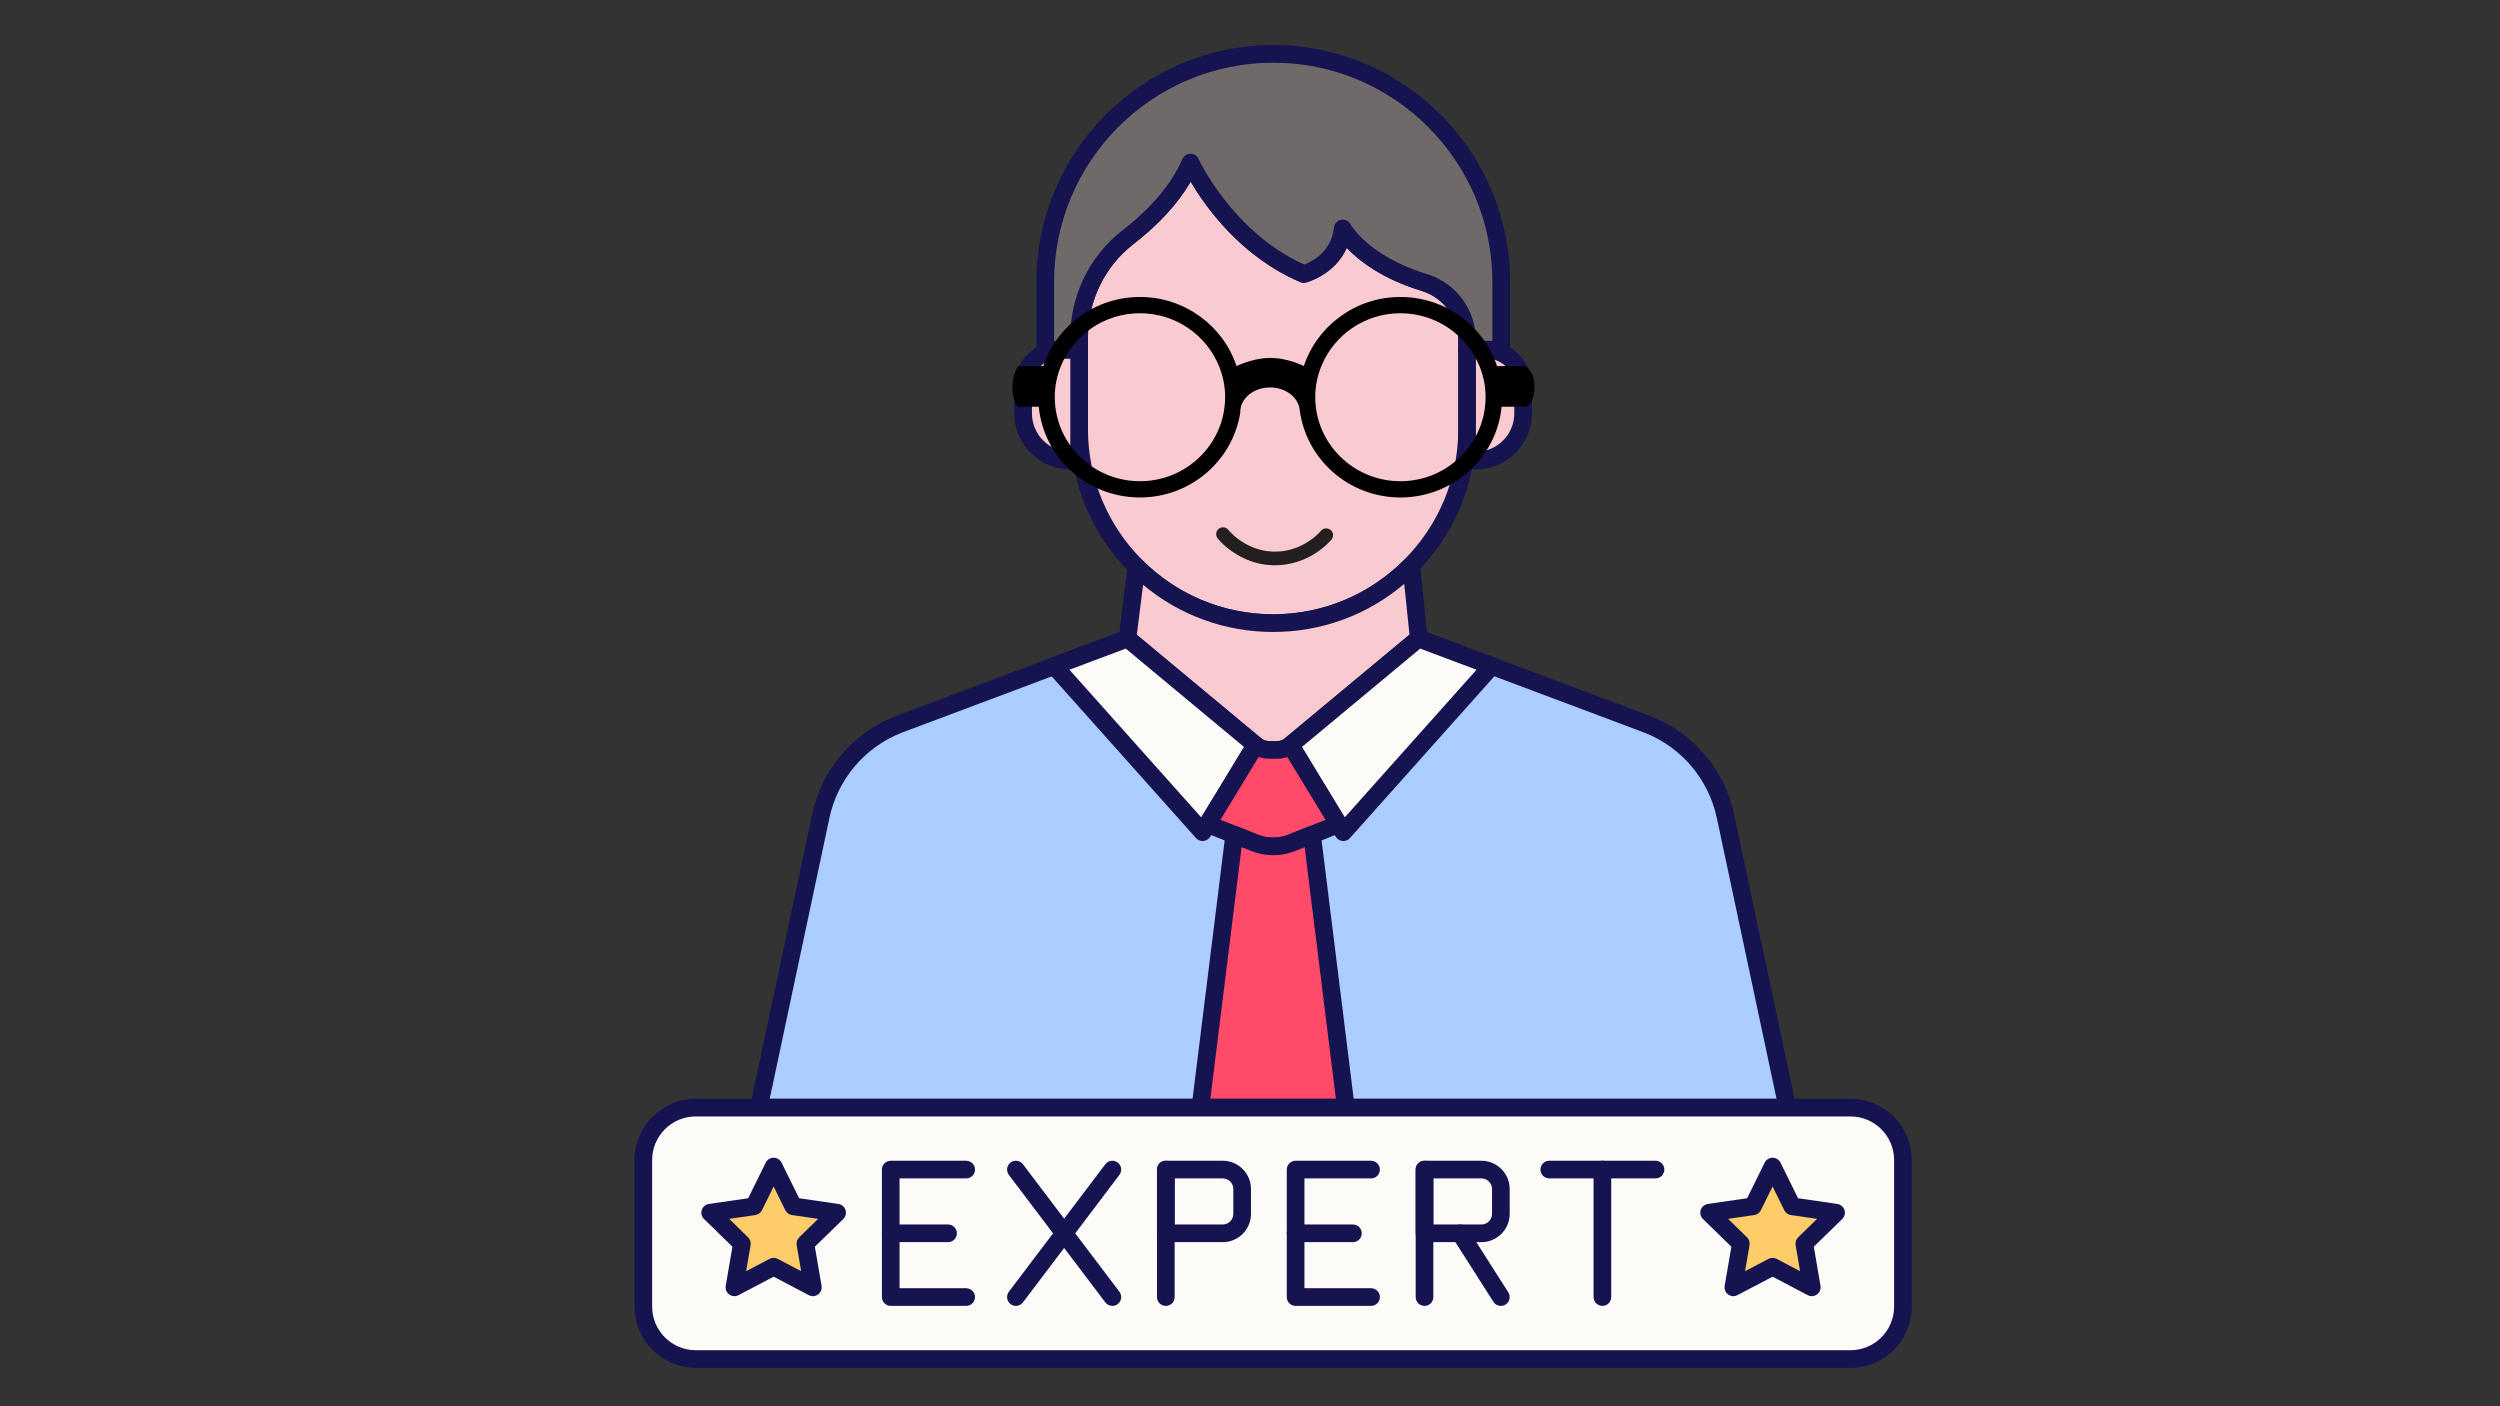 <svg xmlns="http://www.w3.org/2000/svg" xmlns:xlink="http://www.w3.org/1999/xlink" width="1920" zoomAndPan="magnify" viewBox="0 0 1440 810" height="1080" preserveAspectRatio="xMidYMid meet" version="1.0"><rect x="0" y="0" width="1440" height="810" fill="#333333" stroke="none"/><defs><clipPath id="fee61859a6"><path d="M 596 25.547 L 870 25.547 L 870 207 L 596 207 Z M 596 25.547 " clip-rule="nonzero"/></clipPath><clipPath id="a8ccbebcb0"><path d="M 365.441 632 L 1101.191 632 L 1101.191 788 L 365.441 788 Z M 365.441 632 " clip-rule="nonzero"/></clipPath><clipPath id="5864e17363"><path d="M 583.133 171 L 883.883 171 L 883.883 287 L 583.133 287 Z M 583.133 171 " clip-rule="nonzero"/></clipPath></defs><path fill="#accdff" d="M 993.875 470.156 C 988.797 446.273 972.145 426.5 949.48 417.441 L 817.219 367.789 L 743.426 429.16 C 741.266 430.953 738.547 431.938 735.742 431.938 L 730.891 431.938 C 728.082 431.938 725.367 430.953 723.207 429.16 L 649.414 367.789 L 517.156 417.441 C 494.488 426.5 477.836 446.273 472.758 470.156 L 437.07 637.977 L 1029.562 637.977 Z M 993.875 470.156 " fill-opacity="1" fill-rule="nonzero"/><path fill="#161351" d="M 1029.562 643.066 L 437.07 643.066 C 435.539 643.066 434.086 642.371 433.121 641.18 C 432.156 639.984 431.781 638.422 432.098 636.918 L 467.785 469.098 C 473.227 443.504 490.977 422.426 515.27 412.715 L 515.367 412.676 L 647.629 363.023 C 649.34 362.383 651.262 362.707 652.668 363.875 L 726.457 425.246 C 727.699 426.281 729.273 426.848 730.891 426.848 L 735.742 426.848 C 737.359 426.848 738.934 426.281 740.176 425.246 L 813.969 363.875 C 815.375 362.707 817.297 362.383 819.008 363.023 L 951.266 412.676 L 951.367 412.715 C 975.656 422.426 993.406 443.5 998.852 469.098 L 1034.535 636.918 C 1034.855 638.422 1034.48 639.984 1033.516 641.18 C 1032.547 642.371 1031.098 643.066 1029.562 643.066 Z M 443.355 632.891 L 1023.281 632.891 L 988.902 471.215 C 984.168 448.965 968.746 430.641 947.641 422.184 L 818.199 373.59 L 746.676 433.07 C 743.613 435.621 739.73 437.023 735.742 437.023 L 730.891 437.023 C 726.902 437.023 723.02 435.621 719.957 433.07 L 648.438 373.59 L 518.992 422.184 C 497.887 430.641 482.465 448.965 477.734 471.215 Z M 443.355 632.891 " fill-opacity="1" fill-rule="nonzero"/><path fill="#f9cad0" d="M 773.414 131.602 C 771.277 152.461 750.961 157.812 750.961 157.812 C 706.051 138.555 685.734 93.629 685.734 93.629 C 678.266 110.816 664.402 125.258 649.527 136.781 C 631.82 150.5 621.578 171.738 621.578 194.141 L 621.578 247.133 C 621.578 308.871 671.605 358.922 733.316 358.922 C 795.027 358.922 845.055 308.871 845.055 247.133 L 845.055 196.262 C 845.055 180.816 834.992 167.137 820.227 162.641 C 784.109 151.648 773.414 131.602 773.414 131.602 Z M 773.414 131.602 " fill-opacity="1" fill-rule="nonzero"/><path fill="#161351" d="M 733.316 364.008 C 668.898 364.008 616.492 311.578 616.492 247.133 L 616.492 194.141 C 616.492 170.219 627.68 147.273 646.414 132.758 C 663.188 119.77 674.848 105.922 681.07 91.598 C 681.875 89.754 683.688 88.555 685.699 88.539 L 685.734 88.539 C 687.73 88.539 689.547 89.707 690.367 91.531 C 690.559 91.949 709.945 133.746 751.223 152.367 C 755.469 150.766 766.914 145.172 768.355 131.082 C 768.586 128.855 770.242 127.039 772.434 126.609 C 774.621 126.184 776.828 127.223 777.887 129.176 C 777.934 129.262 780.512 133.844 787.113 139.598 C 793.258 144.957 804.25 152.461 821.707 157.773 C 838.715 162.953 850.145 178.418 850.145 196.258 L 850.145 247.133 C 850.145 311.578 797.734 364.008 733.316 364.008 Z M 685.836 104.633 C 678.465 117.289 667.34 129.418 652.641 140.805 C 636.375 153.406 626.66 173.344 626.66 194.141 L 626.66 247.133 C 626.66 305.969 674.508 353.832 733.316 353.832 C 792.125 353.832 839.969 305.969 839.969 247.133 L 839.969 196.262 C 839.969 182.926 831.441 171.375 818.742 167.508 C 796.027 160.594 782.773 150.168 775.719 142.781 C 768.984 158.141 753.059 162.516 752.254 162.73 C 751.156 163.016 749.996 162.93 748.957 162.484 C 714.676 147.789 694.379 119.184 685.836 104.633 Z M 773.414 131.602 L 773.426 131.602 Z M 773.414 131.602 " fill-opacity="1" fill-rule="nonzero"/><path fill="#f9cad0" d="M 610.461 201.418 L 621.578 201.418 L 621.578 264.16 C 621.578 264.797 621.059 265.316 620.422 265.316 L 616.535 265.316 C 601.512 265.316 589.312 253.113 589.312 238.078 L 589.312 222.578 C 589.312 210.898 598.789 201.422 610.461 201.422 Z M 610.461 201.418 " fill-opacity="1" fill-rule="nonzero"/><path fill="#161351" d="M 620.426 270.402 L 616.535 270.402 C 598.723 270.402 584.227 255.902 584.227 238.078 L 584.227 222.574 C 584.227 208.102 595.996 196.332 610.461 196.332 L 621.578 196.332 C 624.383 196.332 626.66 198.609 626.66 201.418 L 626.66 264.16 C 626.66 267.602 623.863 270.402 620.426 270.402 Z M 610.461 206.508 C 601.605 206.508 594.398 213.715 594.398 222.574 L 594.398 238.078 C 594.398 250.273 604.305 260.203 616.492 260.227 L 616.492 206.508 Z M 610.461 206.508 " fill-opacity="1" fill-rule="nonzero"/><path fill="#f9cad0" d="M 850.098 265.312 L 846.211 265.312 C 845.574 265.312 845.055 264.797 845.055 264.16 L 845.055 201.418 L 856.172 201.418 C 867.844 201.418 877.32 210.898 877.32 222.574 L 877.32 238.078 C 877.32 253.109 865.121 265.312 850.098 265.312 Z M 850.098 265.312 " fill-opacity="1" fill-rule="nonzero"/><path fill="#161351" d="M 850.098 270.402 L 846.211 270.402 C 842.77 270.402 839.973 267.602 839.973 264.16 L 839.973 201.418 C 839.973 198.609 842.25 196.332 845.059 196.332 L 856.172 196.332 C 870.637 196.332 882.406 208.102 882.406 222.574 L 882.406 238.078 C 882.406 255.902 867.91 270.402 850.098 270.402 Z M 850.141 206.508 L 850.141 260.227 C 862.328 260.203 872.234 250.277 872.234 238.078 L 872.234 222.574 C 872.234 213.715 865.031 206.508 856.172 206.508 Z M 850.141 206.508 " fill-opacity="1" fill-rule="nonzero"/><path fill="#70696a" d="M 845.055 201.418 L 862.945 201.418 C 863.539 201.418 864.121 201.465 864.699 201.535 L 864.699 162.402 C 864.699 89.852 805.906 31.035 733.383 31.035 C 660.863 31.035 602.07 89.852 602.07 162.402 L 602.07 201.516 C 602.602 201.457 603.141 201.418 603.688 201.418 L 621.578 201.418 L 621.578 194.141 C 621.578 171.738 631.816 150.496 649.527 136.781 C 664.402 125.258 678.266 110.812 685.734 93.629 C 685.734 93.629 706.051 138.555 750.957 157.812 C 750.957 157.812 771.273 152.461 773.414 131.602 C 773.414 131.602 784.109 151.648 820.227 162.641 C 834.992 167.137 845.055 180.816 845.055 196.262 Z M 845.055 201.418 " fill-opacity="1" fill-rule="nonzero"/><g clip-path="url(#fee61859a6)"><path fill="#161351" d="M 864.699 206.621 C 864.496 206.621 864.293 206.609 864.09 206.586 C 863.633 206.531 863.27 206.508 862.945 206.508 L 845.055 206.508 C 842.25 206.508 839.973 204.23 839.973 201.418 L 839.973 196.262 C 839.973 182.926 831.441 171.375 818.746 167.508 C 796.031 160.594 782.773 150.168 775.723 142.781 C 768.984 158.141 753.059 162.516 752.254 162.73 C 751.16 163.016 749.996 162.93 748.957 162.484 C 714.676 147.789 694.379 119.184 685.84 104.633 C 678.465 117.289 667.34 129.418 652.641 140.805 C 636.375 153.406 626.664 173.344 626.664 194.141 L 626.664 201.418 C 626.664 204.23 624.387 206.508 621.578 206.508 L 603.688 206.508 C 603.375 206.508 603.031 206.527 602.637 206.57 C 601.199 206.73 599.762 206.273 598.68 205.309 C 597.602 204.344 596.984 202.965 596.984 201.516 L 596.984 162.402 C 596.984 87.16 658.176 25.945 733.387 25.945 C 808.594 25.945 869.785 87.16 869.785 162.402 L 869.785 201.535 C 869.785 202.992 869.16 204.379 868.07 205.344 C 867.137 206.172 865.934 206.621 864.699 206.621 Z M 850.141 196.332 L 859.613 196.332 L 859.613 162.402 C 859.613 92.77 802.988 36.121 733.383 36.121 C 663.781 36.121 607.156 92.77 607.156 162.402 L 607.156 196.332 L 616.492 196.332 L 616.492 194.141 C 616.492 170.219 627.676 147.273 646.414 132.758 C 663.188 119.77 674.844 105.922 681.07 91.598 C 681.871 89.754 683.688 88.555 685.695 88.539 L 685.734 88.539 C 687.73 88.539 689.543 89.707 690.367 91.531 C 690.559 91.953 709.945 133.746 751.223 152.367 C 755.465 150.766 766.91 145.172 768.355 131.082 C 768.582 128.855 770.238 127.039 772.434 126.609 C 774.629 126.18 776.848 127.23 777.898 129.207 C 777.91 129.223 780.48 133.816 787.109 139.598 C 793.258 144.957 804.246 152.461 821.703 157.777 C 838.715 162.953 850.141 178.418 850.141 196.262 Z M 850.141 196.332 " fill-opacity="1" fill-rule="nonzero"/></g><path fill="#f9cad0" d="M 733.316 358.922 C 702.605 358.922 674.793 346.523 654.598 326.465 L 649.414 367.789 L 723.207 429.16 C 725.367 430.957 728.086 431.938 730.891 431.938 L 735.742 431.938 C 738.551 431.938 741.266 430.957 743.426 429.16 L 817.219 367.789 L 812.824 325.668 C 792.566 346.195 764.43 358.922 733.316 358.922 Z M 733.316 358.922 " fill-opacity="1" fill-rule="nonzero"/><path fill="#161351" d="M 735.742 437.027 L 730.891 437.027 C 726.906 437.027 723.023 435.621 719.957 433.074 L 646.164 371.699 C 644.828 370.59 644.152 368.879 644.367 367.156 L 649.551 325.832 C 649.789 323.906 651.105 322.285 652.938 321.656 C 654.77 321.02 656.801 321.488 658.18 322.855 C 678.293 342.832 704.977 353.832 733.316 353.832 C 762.055 353.832 789.004 342.562 809.207 322.098 C 810.586 320.695 812.656 320.215 814.508 320.871 C 816.363 321.523 817.68 323.184 817.883 325.145 L 822.273 367.262 C 822.449 368.949 821.773 370.617 820.469 371.703 L 746.676 433.074 C 743.609 435.625 739.727 437.027 735.742 437.027 Z M 654.809 365.656 L 726.457 425.246 C 727.703 426.281 729.277 426.852 730.891 426.852 L 735.742 426.852 C 737.359 426.852 738.934 426.281 740.176 425.246 L 811.879 365.613 L 808.824 336.32 C 787.75 354.246 761.309 364.008 733.316 364.008 C 705.637 364.008 679.398 354.426 658.422 336.836 Z M 654.809 365.656 " fill-opacity="1" fill-rule="nonzero"/><path fill="#fcfbf7" d="M 649.414 367.789 L 607.25 383.617 L 692.699 479.348 L 723.207 429.16 Z M 649.414 367.789 " fill-opacity="1" fill-rule="nonzero"/><path fill="#161351" d="M 692.699 484.438 C 691.258 484.438 689.875 483.824 688.906 482.738 L 603.457 387.008 C 602.34 385.754 601.91 384.031 602.312 382.402 C 602.715 380.77 603.895 379.445 605.465 378.855 L 647.629 363.027 C 649.34 362.387 651.262 362.707 652.664 363.879 L 726.457 425.25 C 728.395 426.859 728.859 429.648 727.551 431.805 L 697.047 481.992 C 696.207 483.367 694.77 484.266 693.164 484.414 C 693.008 484.43 692.855 484.438 692.699 484.438 Z M 615.992 385.77 L 691.922 470.84 L 716.582 430.27 L 648.434 373.59 L 615.992 385.773 Z M 615.992 385.77 " fill-opacity="1" fill-rule="nonzero"/><path fill="#fcfbf7" d="M 817.059 367.789 L 859.219 383.617 L 773.77 479.348 L 743.266 429.16 Z M 817.059 367.789 " fill-opacity="1" fill-rule="nonzero"/><path fill="#161351" d="M 773.773 484.438 C 773.617 484.438 773.461 484.43 773.309 484.414 C 771.703 484.266 770.262 483.367 769.426 481.992 L 738.918 431.805 C 737.609 429.648 738.074 426.859 740.016 425.25 L 813.809 363.879 C 815.211 362.711 817.137 362.387 818.844 363.027 L 861.008 378.855 C 862.578 379.445 863.758 380.773 864.16 382.402 C 864.562 384.031 864.133 385.754 863.016 387.008 L 777.566 482.738 C 776.598 483.824 775.215 484.438 773.773 484.438 Z M 749.887 430.266 L 774.551 470.836 L 850.48 385.77 L 818.035 373.59 L 749.891 430.266 Z M 749.887 430.266 " fill-opacity="1" fill-rule="nonzero"/><path fill="#ff4a69" d="M 743.316 429.246 C 741.176 430.984 738.504 431.938 735.742 431.938 L 730.891 431.938 C 728.082 431.938 725.367 430.957 723.207 429.16 L 695.543 474.668 C 695.543 474.668 722.668 485.48 722.668 485.48 C 729.504 488.203 737.129 488.203 743.965 485.48 L 770.961 474.723 L 743.316 429.242 Z M 743.316 429.246 " fill-opacity="1" fill-rule="nonzero"/><path fill="#161351" d="M 733.316 492.621 C 729.07 492.621 724.828 491.816 720.785 490.207 L 693.664 479.395 C 692.273 478.844 691.195 477.703 690.723 476.281 C 690.246 474.863 690.422 473.305 691.199 472.027 L 718.863 426.516 C 719.629 425.254 720.91 424.387 722.367 424.141 C 723.832 423.898 725.32 424.301 726.457 425.246 C 727.703 426.281 729.277 426.852 730.891 426.852 L 735.742 426.852 C 737.324 426.852 738.875 426.297 740.109 425.293 C 741.25 424.367 742.734 423.98 744.184 424.23 C 745.629 424.48 746.898 425.344 747.66 426.602 L 775.305 472.078 C 776.082 473.355 776.258 474.914 775.781 476.332 C 775.305 477.754 774.23 478.895 772.84 479.449 L 745.848 490.207 C 741.809 491.816 737.562 492.621 733.316 492.621 Z M 703.016 472.172 L 724.551 480.754 C 730.203 483.008 736.43 483.008 742.082 480.754 L 763.488 472.223 L 741.484 436.027 C 739.648 436.684 737.707 437.027 735.742 437.027 L 730.891 437.027 C 728.875 437.027 726.883 436.668 725.012 435.984 Z M 703.016 472.172 " fill-opacity="1" fill-rule="nonzero"/><path fill="#ff4a69" d="M 755.703 480.801 L 743.965 485.48 C 737.129 488.203 729.504 488.203 722.668 485.48 L 710.934 480.805 L 691.41 637.977 L 775.227 637.977 Z M 755.703 480.801 " fill-opacity="1" fill-rule="nonzero"/><path fill="#161351" d="M 775.227 643.066 L 691.41 643.066 C 689.953 643.066 688.566 642.438 687.598 641.348 C 686.633 640.254 686.184 638.797 686.363 637.352 L 705.887 480.176 C 706.082 478.613 706.988 477.227 708.348 476.426 C 709.703 475.621 711.355 475.496 712.816 476.078 L 724.551 480.754 C 730.203 483.004 736.43 483.008 742.082 480.754 L 753.82 476.078 C 755.285 475.492 756.934 475.621 758.289 476.422 C 759.645 477.227 760.555 478.609 760.75 480.176 L 780.273 637.352 C 780.453 638.797 780.004 640.254 779.039 641.348 C 778.07 642.438 776.684 643.066 775.227 643.066 Z M 697.168 632.891 L 769.469 632.891 L 751.465 487.969 L 745.848 490.207 C 737.766 493.426 728.867 493.426 720.785 490.207 L 715.168 487.969 Z M 697.168 632.891 " fill-opacity="1" fill-rule="nonzero"/><path fill="#fcfbf7" d="M 400.754 637.977 L 1065.879 637.977 C 1066.867 637.977 1067.855 638.027 1068.84 638.125 C 1069.824 638.219 1070.801 638.363 1071.773 638.559 C 1072.742 638.75 1073.699 638.992 1074.648 639.277 C 1075.594 639.566 1076.523 639.898 1077.438 640.277 C 1078.352 640.656 1079.246 641.078 1080.117 641.547 C 1080.992 642.012 1081.84 642.52 1082.66 643.07 C 1083.484 643.621 1084.277 644.211 1085.043 644.836 C 1085.809 645.465 1086.539 646.129 1087.238 646.828 C 1087.938 647.531 1088.602 648.262 1089.23 649.027 C 1089.859 649.793 1090.445 650.586 1090.996 651.41 C 1091.547 652.234 1092.055 653.082 1092.52 653.953 C 1092.988 654.828 1093.41 655.719 1093.789 656.633 C 1094.168 657.551 1094.5 658.48 1094.789 659.426 C 1095.074 660.375 1095.316 661.332 1095.508 662.305 C 1095.699 663.273 1095.844 664.254 1095.941 665.238 C 1096.039 666.223 1096.09 667.211 1096.09 668.199 L 1096.09 752.586 C 1096.09 753.574 1096.039 754.562 1095.941 755.547 C 1095.844 756.535 1095.699 757.512 1095.508 758.48 C 1095.316 759.453 1095.074 760.414 1094.789 761.359 C 1094.5 762.305 1094.168 763.238 1093.789 764.152 C 1093.41 765.066 1092.988 765.961 1092.52 766.832 C 1092.055 767.707 1091.547 768.555 1090.996 769.379 C 1090.445 770.199 1089.859 770.996 1089.23 771.758 C 1088.602 772.523 1087.938 773.258 1087.238 773.957 C 1086.539 774.656 1085.809 775.32 1085.043 775.949 C 1084.277 776.578 1083.484 777.164 1082.66 777.715 C 1081.84 778.266 1080.992 778.773 1080.117 779.242 C 1079.246 779.707 1078.352 780.129 1077.438 780.508 C 1076.523 780.887 1075.594 781.219 1074.648 781.508 C 1073.699 781.797 1072.742 782.035 1071.773 782.227 C 1070.801 782.422 1069.824 782.566 1068.84 782.664 C 1067.855 782.762 1066.867 782.809 1065.879 782.809 L 400.754 782.809 C 399.766 782.809 398.777 782.762 397.793 782.664 C 396.809 782.566 395.832 782.422 394.859 782.227 C 393.891 782.035 392.934 781.797 391.984 781.508 C 391.039 781.219 390.109 780.887 389.195 780.508 C 388.281 780.129 387.387 779.707 386.512 779.242 C 385.641 778.773 384.793 778.266 383.973 777.715 C 383.148 777.164 382.355 776.578 381.59 775.949 C 380.824 775.32 380.094 774.656 379.395 773.957 C 378.691 773.258 378.031 772.523 377.402 771.758 C 376.773 770.996 376.184 770.199 375.637 769.379 C 375.086 768.555 374.578 767.707 374.113 766.832 C 373.645 765.961 373.223 765.066 372.844 764.152 C 372.465 763.238 372.133 762.305 371.844 761.359 C 371.559 760.414 371.316 759.453 371.125 758.48 C 370.934 757.512 370.785 756.535 370.691 755.547 C 370.594 754.562 370.543 753.574 370.543 752.586 L 370.543 668.199 C 370.543 667.211 370.594 666.223 370.691 665.238 C 370.785 664.254 370.934 663.273 371.125 662.305 C 371.316 661.332 371.559 660.375 371.844 659.426 C 372.133 658.48 372.465 657.551 372.844 656.633 C 373.223 655.719 373.645 654.828 374.113 653.953 C 374.578 653.082 375.086 652.234 375.637 651.41 C 376.184 650.586 376.773 649.793 377.402 649.027 C 378.031 648.262 378.691 647.531 379.395 646.828 C 380.094 646.129 380.824 645.465 381.59 644.836 C 382.355 644.211 383.148 643.621 383.973 643.07 C 384.793 642.52 385.641 642.012 386.512 641.547 C 387.387 641.078 388.281 640.656 389.195 640.277 C 390.109 639.898 391.039 639.566 391.984 639.277 C 392.934 638.992 393.891 638.75 394.859 638.559 C 395.832 638.363 396.809 638.219 397.793 638.125 C 398.777 638.027 399.766 637.977 400.754 637.977 Z M 400.754 637.977 " fill-opacity="1" fill-rule="nonzero"/><g clip-path="url(#a8ccbebcb0)"><path fill="#161351" d="M 1065.879 787.898 L 400.754 787.898 C 381.293 787.898 365.461 772.059 365.461 752.586 L 365.461 668.199 C 365.461 648.73 381.293 632.891 400.754 632.891 L 1065.879 632.891 C 1085.34 632.891 1101.176 648.73 1101.176 668.199 L 1101.176 752.586 C 1101.176 772.059 1085.34 787.898 1065.879 787.898 Z M 400.754 643.066 C 386.902 643.066 375.629 654.34 375.629 668.199 L 375.629 752.586 C 375.629 766.445 386.902 777.723 400.754 777.723 L 1065.879 777.723 C 1079.734 777.723 1091.004 766.445 1091.004 752.586 L 1091.004 668.199 C 1091.004 654.34 1079.734 643.066 1065.879 643.066 Z M 400.754 643.066 " fill-opacity="1" fill-rule="nonzero"/></g><path fill="#161351" d="M 546.07 715.48 L 513.055 715.48 C 510.246 715.48 507.969 713.203 507.969 710.395 C 507.969 707.582 510.246 705.305 513.055 705.305 L 546.07 705.305 C 548.875 705.305 551.152 707.582 551.152 710.395 C 551.152 713.203 548.875 715.48 546.07 715.48 Z M 546.07 715.48 " fill-opacity="1" fill-rule="nonzero"/><path fill="#161351" d="M 556.516 752.195 L 513.055 752.195 C 510.246 752.195 507.969 749.918 507.969 747.109 L 507.969 673.676 C 507.969 670.867 510.246 668.59 513.055 668.59 L 556.516 668.59 C 559.324 668.59 561.602 670.867 561.602 673.676 C 561.602 676.488 559.324 678.766 556.516 678.766 L 518.141 678.766 L 518.141 742.02 L 556.516 742.02 C 559.324 742.02 561.602 744.297 561.602 747.109 C 561.602 749.918 559.324 752.195 556.516 752.195 Z M 556.516 752.195 " fill-opacity="1" fill-rule="nonzero"/><path fill="#161351" d="M 779.285 715.48 L 746.27 715.48 C 743.461 715.48 741.184 713.203 741.184 710.395 C 741.184 707.582 743.461 705.305 746.27 705.305 L 779.285 705.305 C 782.09 705.305 784.367 707.582 784.367 710.395 C 784.367 713.203 782.09 715.48 779.285 715.48 Z M 779.285 715.48 " fill-opacity="1" fill-rule="nonzero"/><path fill="#161351" d="M 789.73 752.195 L 746.266 752.195 C 743.461 752.195 741.184 749.918 741.184 747.109 L 741.184 673.676 C 741.184 670.867 743.461 668.59 746.266 668.59 L 789.73 668.59 C 792.539 668.59 794.816 670.867 794.816 673.676 C 794.816 676.488 792.539 678.766 789.73 678.766 L 751.352 678.766 L 751.352 742.02 L 789.73 742.02 C 792.539 742.02 794.816 744.297 794.816 747.109 C 794.816 749.918 792.539 752.195 789.73 752.195 Z M 789.73 752.195 " fill-opacity="1" fill-rule="nonzero"/><path fill="#161351" d="M 671.504 752.195 C 668.695 752.195 666.422 749.918 666.422 747.109 L 666.422 673.676 C 666.422 670.867 668.695 668.59 671.504 668.59 C 674.312 668.59 676.59 670.867 676.59 673.676 L 676.59 747.109 C 676.59 749.918 674.312 752.195 671.504 752.195 Z M 671.504 752.195 " fill-opacity="1" fill-rule="nonzero"/><path fill="#161351" d="M 704.289 715.48 L 671.504 715.48 C 668.695 715.48 666.418 713.203 666.418 710.395 L 666.418 673.676 C 666.418 670.867 668.695 668.59 671.504 668.59 L 704.289 668.59 C 713.266 668.59 720.566 675.895 720.566 684.875 L 720.566 699.195 C 720.566 708.176 713.266 715.48 704.289 715.48 Z M 676.59 705.305 L 704.289 705.305 C 707.656 705.305 710.398 702.566 710.398 699.195 L 710.398 684.875 C 710.398 681.504 707.656 678.766 704.289 678.766 L 676.59 678.766 Z M 676.59 705.305 " fill-opacity="1" fill-rule="nonzero"/><path fill="#161351" d="M 820.516 752.195 C 817.707 752.195 815.43 749.918 815.43 747.109 L 815.43 673.676 C 815.43 670.867 817.707 668.59 820.516 668.59 C 823.324 668.59 825.602 670.867 825.602 673.676 L 825.602 747.109 C 825.602 749.918 823.324 752.195 820.516 752.195 Z M 820.516 752.195 " fill-opacity="1" fill-rule="nonzero"/><path fill="#161351" d="M 864.5 752.199 C 862.82 752.199 861.176 751.367 860.207 749.844 L 836.797 713.129 C 835.285 710.762 835.98 707.613 838.348 706.105 C 840.715 704.594 843.859 705.289 845.371 707.656 L 868.781 744.371 C 870.293 746.742 869.598 749.887 867.23 751.398 C 866.383 751.938 865.438 752.195 864.5 752.195 Z M 864.5 752.199 " fill-opacity="1" fill-rule="nonzero"/><path fill="#161351" d="M 853.301 715.48 L 820.516 715.48 C 817.707 715.48 815.43 713.203 815.43 710.395 L 815.43 673.676 C 815.43 670.867 817.707 668.59 820.516 668.59 L 853.301 668.59 C 862.277 668.59 869.578 675.895 869.578 684.875 L 869.578 699.195 C 869.578 708.176 862.277 715.48 853.301 715.48 Z M 825.602 705.305 L 853.301 705.305 C 856.668 705.305 859.41 702.566 859.41 699.195 L 859.41 684.875 C 859.41 681.504 856.668 678.766 853.301 678.766 L 825.602 678.766 Z M 825.602 705.305 " fill-opacity="1" fill-rule="nonzero"/><path fill="#161351" d="M 922.984 752.195 C 920.176 752.195 917.898 749.918 917.898 747.109 L 917.898 673.676 C 917.898 670.867 920.176 668.59 922.984 668.59 C 925.793 668.59 928.07 670.867 928.07 673.676 L 928.07 747.109 C 928.07 749.918 925.793 752.195 922.984 752.195 Z M 922.984 752.195 " fill-opacity="1" fill-rule="nonzero"/><path fill="#161351" d="M 953.578 678.766 L 892.387 678.766 C 889.578 678.766 887.301 676.488 887.301 673.676 C 887.301 670.867 889.578 668.59 892.387 668.59 L 953.578 668.59 C 956.387 668.59 958.664 670.867 958.664 673.676 C 958.664 676.488 956.387 678.766 953.578 678.766 Z M 953.578 678.766 " fill-opacity="1" fill-rule="nonzero"/><path fill="#161351" d="M 585.16 752.195 C 584.094 752.195 583.016 751.859 582.094 751.164 C 579.855 749.469 579.414 746.277 581.109 744.039 L 636.664 670.605 C 638.359 668.367 641.547 667.926 643.789 669.621 C 646.027 671.316 646.469 674.508 644.773 676.746 L 589.219 750.18 C 588.219 751.5 586.699 752.195 585.16 752.195 Z M 585.16 752.195 " fill-opacity="1" fill-rule="nonzero"/><path fill="#161351" d="M 640.723 752.195 C 639.184 752.195 637.664 751.5 636.664 750.18 L 581.109 676.75 C 579.414 674.508 579.855 671.316 582.094 669.621 C 584.336 667.926 587.523 668.367 589.219 670.609 L 644.773 744.039 C 646.469 746.281 646.027 749.469 643.789 751.164 C 642.871 751.863 641.793 752.199 640.723 752.199 Z M 640.723 752.195 " fill-opacity="1" fill-rule="nonzero"/><path fill="#fecc69" d="M 1021.012 671.941 L 1032.305 694.84 L 1057.566 698.512 L 1039.289 716.336 L 1043.602 741.5 L 1021.012 729.617 L 998.418 741.5 L 1002.734 716.336 L 984.457 698.512 L 1009.715 694.84 Z M 1021.012 671.941 " fill-opacity="1" fill-rule="nonzero"/><path fill="#161351" d="M 998.418 746.59 C 997.363 746.59 996.316 746.262 995.43 745.617 C 993.863 744.48 993.082 742.551 993.406 740.641 L 997.27 718.109 L 980.906 702.152 C 979.52 700.801 979.023 698.781 979.621 696.938 C 980.219 695.094 981.812 693.754 983.727 693.477 L 1006.34 690.188 L 1016.449 669.691 C 1017.305 667.953 1019.074 666.855 1021.012 666.855 C 1022.945 666.855 1024.715 667.953 1025.57 669.691 L 1035.684 690.188 L 1058.293 693.477 C 1060.211 693.754 1061.801 695.098 1062.402 696.938 C 1063 698.781 1062.5 700.801 1061.113 702.152 L 1044.75 718.109 L 1048.613 740.641 C 1048.941 742.551 1048.156 744.48 1046.59 745.617 C 1045.023 746.754 1042.949 746.906 1041.234 746.004 L 1021.008 735.367 L 1000.785 746.004 C 1000.043 746.398 999.23 746.59 998.418 746.59 Z M 1021.012 724.531 C 1021.824 724.531 1022.637 724.727 1023.375 725.117 L 1036.848 732.203 L 1034.273 717.191 C 1033.992 715.543 1034.539 713.859 1035.738 712.691 L 1046.637 702.062 L 1031.574 699.875 C 1029.918 699.633 1028.484 698.594 1027.746 697.09 L 1021.008 683.438 L 1014.273 697.09 C 1013.531 698.594 1012.102 699.633 1010.445 699.875 L 995.383 702.062 L 1006.281 712.691 C 1007.48 713.859 1008.027 715.543 1007.746 717.191 L 1005.172 732.199 L 1018.641 725.117 C 1019.383 724.727 1020.195 724.531 1021.008 724.531 Z M 1021.012 724.531 " fill-opacity="1" fill-rule="nonzero"/><path fill="#fecc69" d="M 445.625 671.941 L 456.918 694.84 L 482.176 698.512 L 463.902 716.336 L 468.215 741.5 L 445.625 729.617 L 423.031 741.5 L 427.348 716.336 L 409.07 698.512 L 434.328 694.84 Z M 445.625 671.941 " fill-opacity="1" fill-rule="nonzero"/><path fill="#161351" d="M 468.215 746.59 C 467.406 746.59 466.59 746.398 465.848 746.004 L 445.625 735.367 L 425.398 746.004 C 423.684 746.906 421.609 746.758 420.043 745.617 C 418.477 744.48 417.691 742.551 418.02 740.641 L 421.883 718.109 L 405.52 702.152 C 404.133 700.801 403.637 698.781 404.234 696.938 C 404.832 695.094 406.422 693.754 408.34 693.477 L 430.949 690.188 L 441.062 669.691 C 441.918 667.953 443.688 666.855 445.621 666.855 C 447.559 666.855 449.328 667.953 450.184 669.691 L 460.297 690.188 L 482.906 693.477 C 484.824 693.754 486.414 695.098 487.012 696.938 C 487.609 698.781 487.113 700.801 485.727 702.152 L 469.363 718.109 L 473.227 740.641 C 473.555 742.551 472.77 744.48 471.203 745.617 C 470.316 746.262 469.27 746.59 468.215 746.59 Z M 419.996 702.062 L 430.895 712.691 C 432.094 713.859 432.641 715.543 432.359 717.195 L 429.785 732.203 L 443.258 725.117 C 444.738 724.336 446.508 724.336 447.988 725.117 L 461.461 732.199 L 458.887 717.195 C 458.605 715.543 459.152 713.859 460.348 712.691 L 471.246 702.062 L 456.188 699.875 C 454.527 699.633 453.098 698.594 452.355 697.09 L 445.621 683.438 L 438.887 697.09 C 438.145 698.594 436.715 699.633 435.055 699.875 Z M 419.996 702.062 " fill-opacity="1" fill-rule="nonzero"/><g clip-path="url(#5864e17363)"><path fill="#000000" d="M 878.516 210.883 L 862.285 210.883 C 854.613 187.797 832.586 171.062 806.641 171.062 C 780.695 171.062 758.664 187.797 750.996 210.883 C 750.996 210.883 741.562 205.855 730.688 206.184 C 720.953 206.477 712.254 210.883 712.254 210.883 C 704.586 187.797 682.555 171.062 656.609 171.062 C 630.66 171.062 608.633 187.797 600.961 210.883 L 586.594 210.883 C 586.594 210.883 583.133 214.957 583.133 223.438 C 583.133 231.918 586.594 234.281 586.594 234.281 L 598.32 234.281 C 601.129 263.555 626.188 286.543 656.605 286.543 C 685.863 286.543 710.105 265.254 714.414 237.578 C 714.41 237.484 714.383 237.398 714.383 237.305 C 714.383 229.496 722.082 223.168 731.574 223.168 C 740.68 223.168 748.055 229.008 748.652 236.367 C 752.434 264.633 776.953 286.543 806.637 286.543 C 837.055 286.543 862.109 263.559 864.922 234.281 L 878.512 234.281 C 878.512 234.281 883.883 232.992 883.883 222.855 C 883.883 213.688 878.516 210.883 878.516 210.883 Z M 705.348 234.277 C 702.574 258.383 681.789 277.18 656.609 277.18 C 631.43 277.18 610.645 258.383 607.871 234.277 C 607.664 232.477 607.531 230.656 607.531 228.801 C 607.531 222.465 608.805 216.43 611.062 210.883 C 618.301 193.059 635.969 180.422 656.609 180.422 C 677.246 180.422 694.914 193.059 702.156 210.883 C 704.41 216.43 705.684 222.465 705.684 228.801 C 705.684 230.656 705.555 232.477 705.348 234.277 Z M 855.375 234.277 C 852.602 258.383 831.816 277.18 806.637 277.18 C 781.461 277.18 760.676 258.383 757.902 234.277 C 757.695 232.477 757.566 230.656 757.566 228.801 C 757.566 222.465 758.84 216.43 761.094 210.883 C 768.336 193.059 786.004 180.422 806.637 180.422 C 827.273 180.422 844.941 193.059 852.184 210.883 C 854.438 216.43 855.711 222.465 855.711 228.801 C 855.711 230.656 855.582 232.477 855.375 234.277 Z M 855.375 234.277 " fill-opacity="1" fill-rule="nonzero"/></g><path fill="#231f20" d="M 701.652 310.457 C 703.406 312.512 705.359 314.359 707.508 316.004 C 711.973 319.547 716.93 322.164 722.379 323.855 C 734.625 327.551 748.195 325.234 758.691 318.004 C 761.648 316.023 764.324 313.711 766.707 311.066 C 767.453 310.285 767.836 309.355 767.863 308.277 C 767.855 307.191 767.469 306.262 766.707 305.488 C 765.219 304.121 762.574 303.828 761.121 305.488 C 760.188 306.543 759.191 307.543 758.137 308.477 C 757.723 308.855 757.293 309.223 756.859 309.578 C 756.629 309.77 756.398 309.957 756.164 310.141 L 756.02 310.254 C 755.613 310.582 756.594 309.816 756.523 309.867 C 756.367 309.977 756.219 310.098 756.066 310.215 C 754.902 311.086 753.695 311.895 752.449 312.641 C 750.809 313.625 749.105 314.492 747.344 315.242 L 748.289 314.844 C 745.121 316.176 741.836 317.074 738.43 317.535 L 739.48 317.398 C 736.07 317.84 732.664 317.836 729.258 317.379 L 730.309 317.52 C 726.965 317.051 723.738 316.164 720.625 314.863 L 721.566 315.258 C 718.488 313.945 715.609 312.289 712.926 310.285 L 712.508 309.961 C 713.57 310.754 713.223 310.52 713 310.34 L 712.797 310.184 C 712.523 309.965 712.254 309.75 711.984 309.535 C 711.52 309.148 711.062 308.754 710.613 308.348 C 709.891 307.699 709.188 307.016 708.508 306.301 C 708.074 305.844 707.652 305.371 707.238 304.883 C 706.621 304.148 705.371 303.727 704.445 303.727 C 703.359 303.734 702.43 304.121 701.652 304.883 C 700.887 305.652 700.5 306.582 700.5 307.672 C 700.547 308.742 700.934 309.668 701.652 310.461 Z M 701.652 310.457 " fill-opacity="1" fill-rule="nonzero"/></svg>
